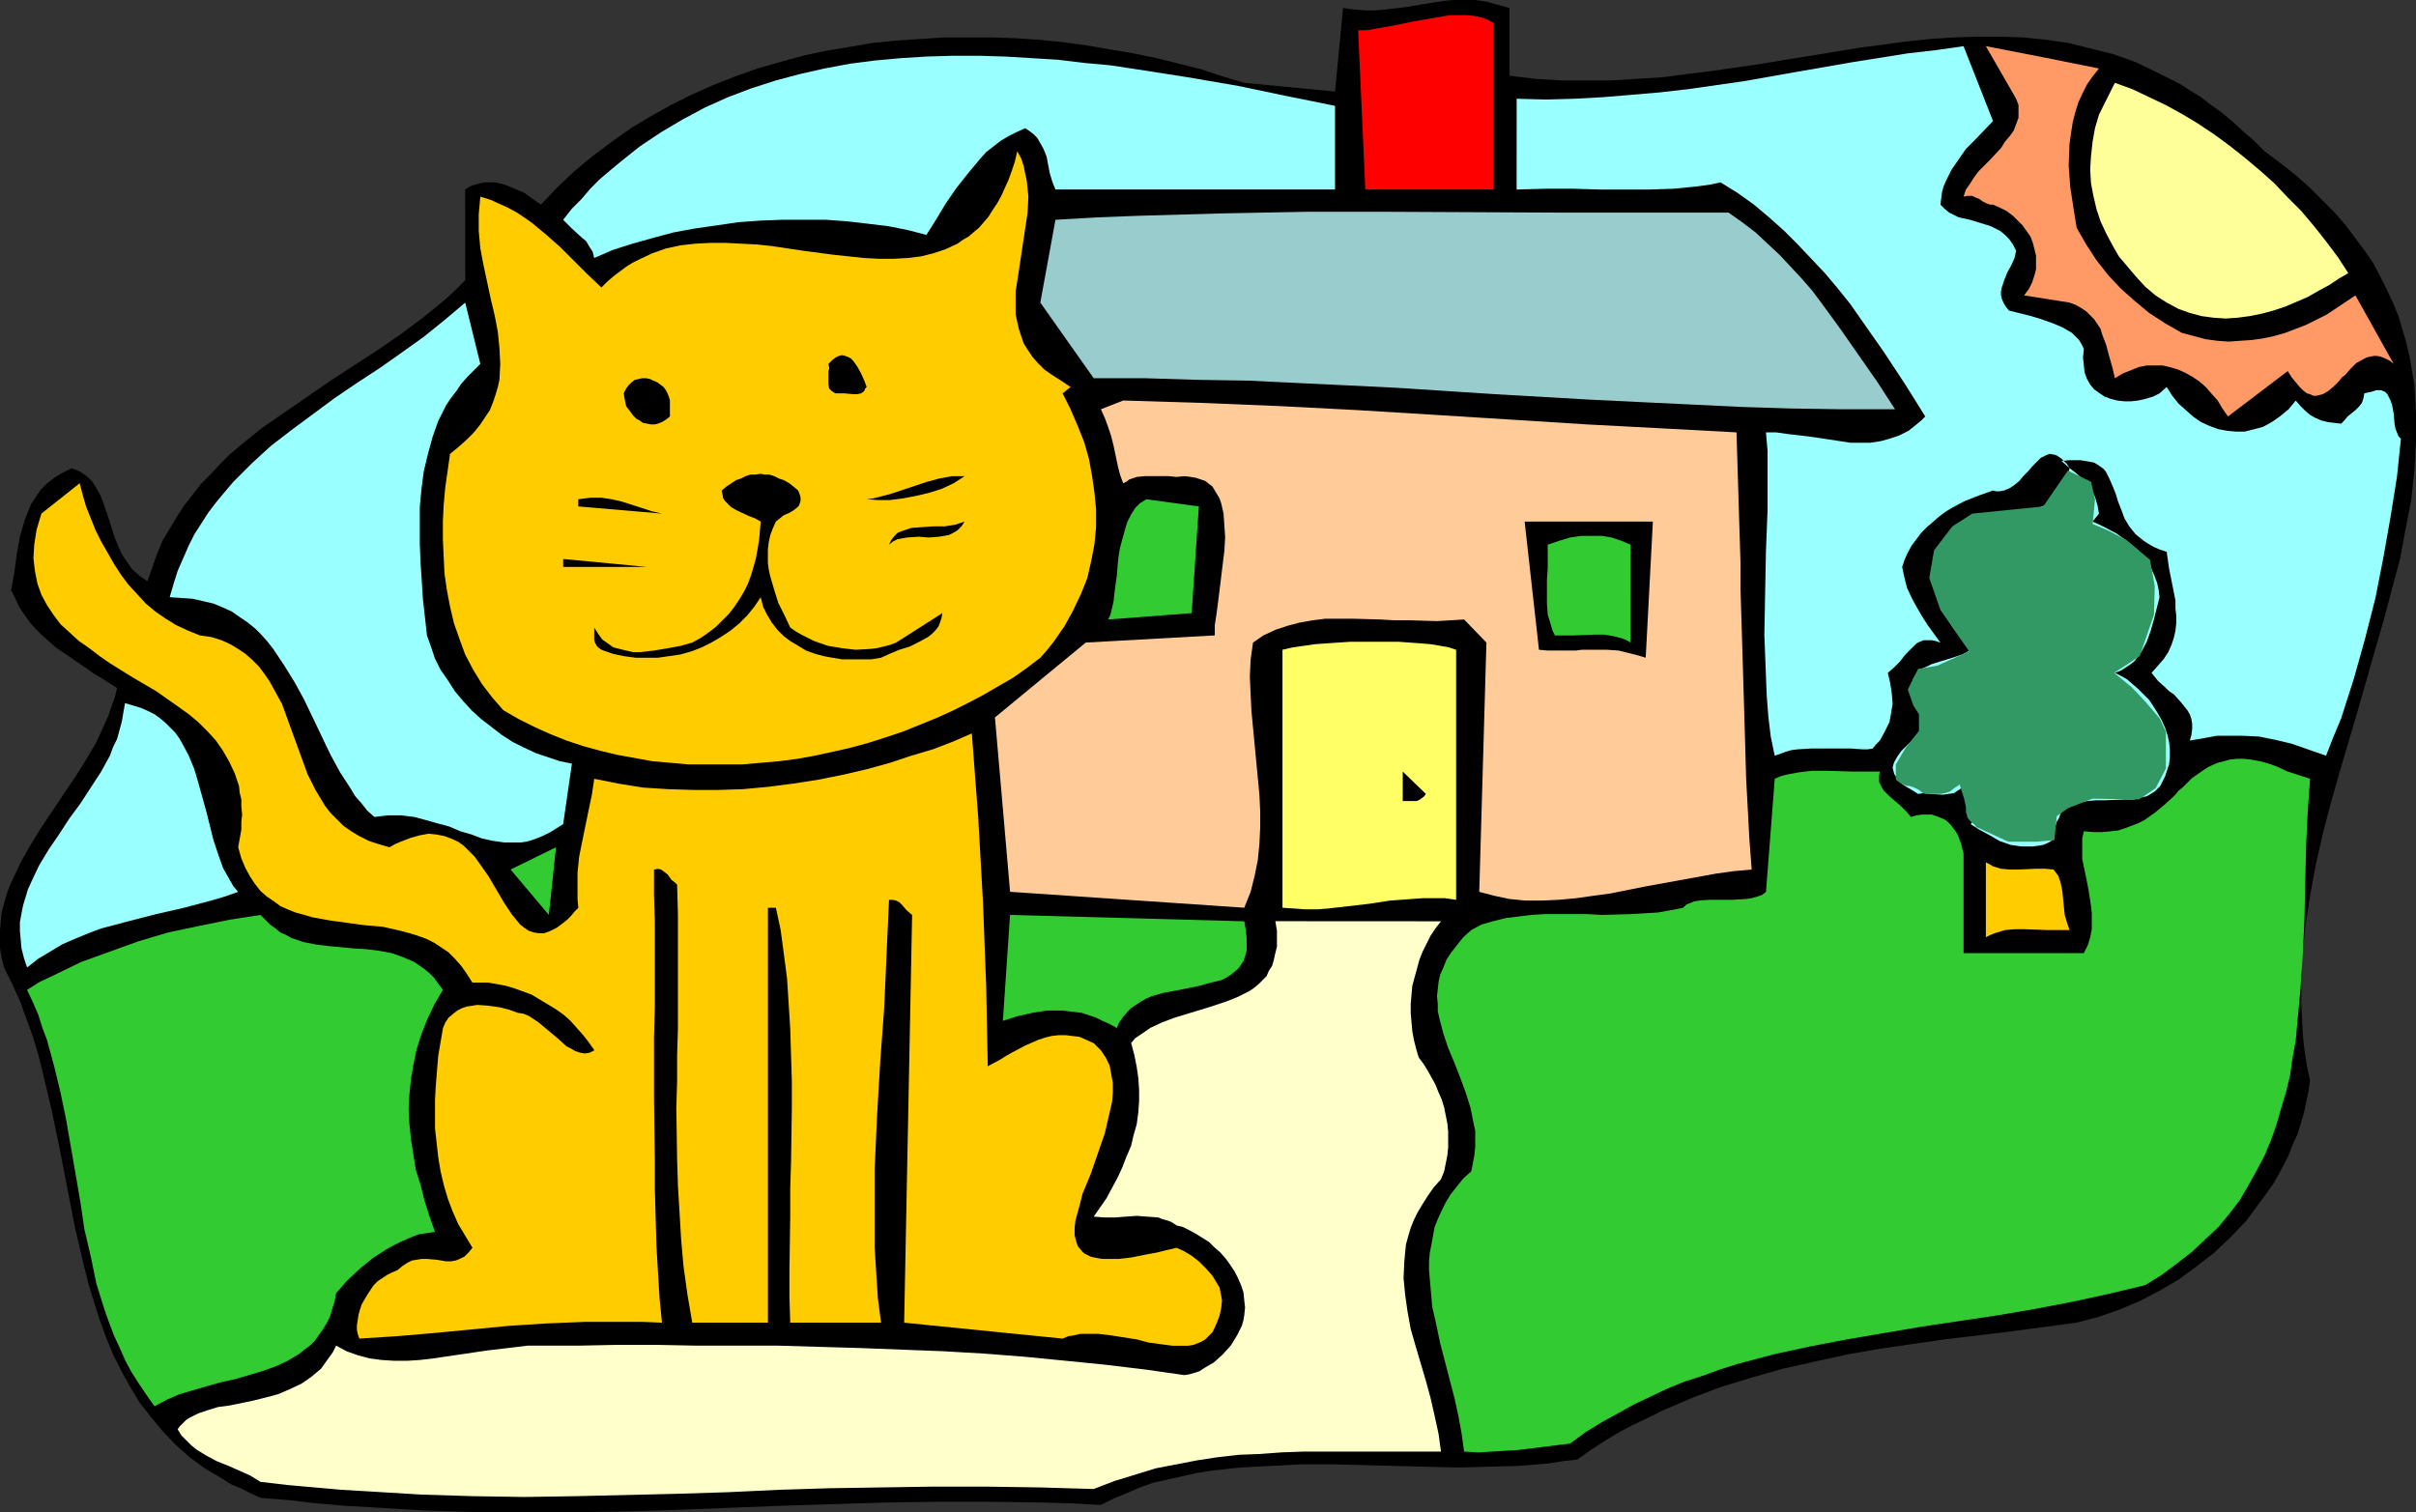 <?xml version="1.0" encoding="UTF-8" standalone="no"?>
<svg
   version="1.0"
   width="129.681mm"
   height="81.187mm"
   id="svg31"
   sodipodi:docname="Cat 18.wmf"
   xmlns:inkscape="http://www.inkscape.org/namespaces/inkscape"
   xmlns:sodipodi="http://sodipodi.sourceforge.net/DTD/sodipodi-0.dtd"
   xmlns="http://www.w3.org/2000/svg"
   xmlns:svg="http://www.w3.org/2000/svg">
  <rect width="100%" height="100%" fill="#333333" stroke="none"/>
  <sodipodi:namedview
     id="namedview31"
     pagecolor="#ffffff"
     bordercolor="#000000"
     borderopacity="0.25"
     inkscape:showpageshadow="2"
     inkscape:pageopacity="0.0"
     inkscape:pagecheckerboard="0"
     inkscape:deskcolor="#d1d1d1"
     inkscape:document-units="mm" />
  <defs
     id="defs1">
    <pattern
       id="WMFhbasepattern"
       patternUnits="userSpaceOnUse"
       width="6"
       height="6"
       x="0"
       y="0" />
  </defs>
  <path
     style="fill:#000000;fill-opacity:1;fill-rule:evenodd;stroke:none"
     d="m 306.232,15.35 5.171,0.646 5.333,0.323 h 5.171 5.01 l 5.171,-0.323 5.171,-0.323 5.01,-0.646 5.171,-0.646 10.019,-1.454 4.848,-0.808 5.01,-0.808 9.858,-1.616 4.848,-0.646 4.848,-0.646 4.686,-0.485 4.848,-0.323 4.686,-0.162 h 4.686 l 4.686,0.162 4.686,0.485 4.525,0.646 4.525,1.131 4.525,1.131 4.525,1.616 4.363,2.101 2.262,1.131 2.262,1.131 2.262,1.454 2.101,1.293 2.101,1.616 2.262,1.616 2.101,1.777 2.101,1.939 2.262,1.939 2.101,2.101 3.232,2.424 3.07,2.424 2.747,2.424 2.586,2.585 2.424,2.424 2.262,2.585 1.939,2.585 1.939,2.585 1.778,2.585 1.454,2.747 1.293,2.585 1.293,2.747 1.131,2.747 0.808,2.747 0.808,2.747 0.646,2.747 0.485,2.909 0.485,2.747 0.162,2.909 0.162,2.909 v 2.909 2.747 l -0.323,5.979 -0.646,5.979 -1.131,5.817 -1.131,6.14 -1.616,5.979 -1.616,6.14 -1.778,6.14 -3.555,12.442 -3.717,12.604 -1.778,6.302 -1.616,6.14 -1.454,6.463 -1.131,6.14 -0.97,6.302 -0.646,6.302 -0.162,6.302 v 3.07 l 0.162,3.07 0.162,3.232 0.323,3.07 0.485,3.07 0.646,3.07 -0.323,2.262 -0.485,2.262 -0.485,2.262 -0.646,2.101 -0.646,2.101 -0.97,2.101 -0.808,2.101 -0.97,1.939 -1.131,2.101 -1.131,1.939 -2.586,3.555 -2.747,3.716 -3.07,3.232 -3.394,3.232 -3.555,2.747 -3.717,2.747 -3.878,2.262 -4.04,2.101 -4.202,1.777 -4.202,1.454 -4.363,1.131 -13.251,1.777 -13.413,1.616 -6.787,0.97 -6.626,0.97 -6.464,1.131 -6.626,1.454 -6.464,1.454 -6.302,1.777 -6.302,1.939 -5.979,2.262 -5.979,2.585 -2.909,1.454 -3.07,1.454 -2.747,1.454 -2.909,1.777 -2.747,1.777 -2.747,1.939 -2.909,0.323 -3.07,0.485 -5.979,0.485 -6.141,0.162 -6.141,0.162 -12.766,-0.323 -12.605,-0.323 h -6.302 l -6.302,0.323 -6.141,0.323 -5.979,0.646 -2.909,0.485 -2.909,0.646 -2.909,0.646 -2.909,0.646 -2.747,0.97 -2.586,1.131 -2.747,1.131 -2.586,1.293 -5.818,-0.323 -5.656,-0.162 -10.989,-0.162 h -10.827 l -10.666,0.162 -10.504,0.323 -10.342,0.323 -20.362,0.808 -10.181,0.323 -10.342,0.162 H 107.302 96.798 l -10.504,-0.323 -10.827,-0.646 -5.494,-0.323 -5.656,-0.485 -5.656,-0.646 -5.818,-0.485 -2.101,-0.97 -1.939,-0.97 -1.939,-0.808 -1.778,-1.131 -3.555,-2.101 -3.07,-2.262 -2.909,-2.585 -2.586,-2.747 -2.424,-2.909 -2.262,-2.909 -1.939,-3.232 -1.778,-3.232 -1.616,-3.232 -1.454,-3.555 -1.293,-3.555 -1.131,-3.555 -1.131,-3.716 -0.97,-3.878 -1.778,-7.594 -3.07,-15.835 -1.616,-7.756 -1.778,-7.594 -0.97,-3.878 L 6.626,210.221 5.333,206.666 4.04,203.111 2.424,199.556 0.808,196.325 0.323,194.386 0,192.447 v -1.777 -1.939 l 0.162,-1.777 0.162,-1.777 0.485,-1.777 0.485,-1.777 0.646,-1.777 0.808,-1.777 1.616,-3.393 1.939,-3.393 2.101,-3.393 4.525,-6.787 2.424,-3.555 2.101,-3.393 2.101,-3.555 1.616,-3.555 0.808,-1.777 0.646,-1.939 0.646,-1.777 0.485,-1.939 -3.07,-1.939 -1.616,-0.97 -1.616,-1.131 -3.07,-2.101 -3.07,-2.101 -2.909,-2.585 -1.293,-1.293 -1.131,-1.293 -1.131,-1.616 -0.97,-1.454 -0.808,-1.777 -0.808,-1.616 0.646,-3.555 0.485,-3.716 0.646,-3.555 0.97,-3.393 0.646,-1.616 0.646,-1.616 0.97,-1.454 0.97,-1.454 1.293,-1.293 1.454,-1.131 1.616,-0.97 1.939,-0.97 0.808,0.323 0.808,0.323 1.454,0.97 1.131,1.131 0.808,1.293 0.808,1.454 0.646,1.616 1.131,3.393 1.131,3.555 0.646,1.616 0.808,1.777 0.97,1.454 1.131,1.616 1.454,1.293 1.616,1.131 0.97,-2.747 0.97,-2.747 1.131,-2.747 1.454,-2.424 1.454,-2.424 1.454,-2.262 1.778,-2.262 1.616,-2.101 1.939,-1.939 1.939,-2.101 1.939,-1.939 2.101,-1.777 4.363,-3.555 4.686,-3.232 4.686,-3.232 4.686,-3.232 9.696,-6.302 4.686,-3.232 4.525,-3.393 4.363,-3.555 2.101,-1.939 1.939,-1.939 V 38.457 l 0.97,-0.646 0.97,-0.323 1.131,-0.323 0.97,-0.162 h 0.97 1.131 l 1.939,0.485 1.939,0.808 1.939,0.808 1.778,1.293 1.616,1.131 3.394,-3.555 3.394,-3.232 3.717,-3.07 3.878,-2.909 3.878,-2.747 4.04,-2.424 4.04,-2.262 4.202,-2.101 4.363,-1.939 4.525,-1.777 4.525,-1.616 4.525,-1.293 4.686,-1.293 4.525,-0.97 4.848,-0.808 4.686,-0.808 4.848,-0.485 4.848,-0.323 4.848,-0.323 h 4.848 4.848 l 4.848,0.162 4.848,0.323 4.848,0.485 4.686,0.646 4.686,0.808 4.848,0.808 4.686,0.97 4.525,1.131 4.525,1.131 4.363,1.454 4.363,1.293 18.422,1.777 1.616,-16.966 2.262,0.323 2.262,0.162 h 1.939 l 2.101,-0.162 4.04,-0.485 3.878,-0.646 4.04,-0.646 L 295.081,0 h 2.101 2.101 l 2.262,0.323 2.262,0.646 2.424,0.646 z"
     id="path1" />
  <path
     style="fill:#ff0000;fill-opacity:1;fill-rule:evenodd;stroke:none"
     d="m 303,38.457 h -26.018 l -1.454,-32.317 h 1.778 l 1.778,-0.323 3.717,-0.646 3.878,-0.808 3.717,-0.646 1.939,-0.323 1.778,-0.323 h 1.778 1.616 l 1.616,0.162 1.454,0.323 1.293,0.485 1.131,0.646 z"
     id="path2" />
  <path
     style="fill:#99ffff;fill-opacity:1;fill-rule:evenodd;stroke:none"
     d="m 404.323,24.561 -3.555,3.716 -1.939,1.939 -1.454,2.101 -1.454,2.101 -1.131,2.262 -0.485,1.131 -0.323,1.131 -0.162,1.293 -0.162,1.293 0.808,0.808 0.97,0.808 0.97,0.485 0.97,0.485 2.262,0.485 2.101,0.646 2.101,0.646 0.97,0.485 0.97,0.485 0.97,0.808 0.808,0.808 0.808,1.131 0.646,1.293 -0.323,1.454 -0.646,1.454 -0.808,1.454 -0.646,1.616 -0.485,1.454 -0.162,0.808 v 0.808 l 0.162,0.646 0.323,0.808 0.485,0.808 0.646,0.808 4.525,1.131 2.101,0.646 2.262,0.808 1.939,0.808 1.939,1.131 0.646,0.646 0.808,0.808 0.485,0.808 0.485,0.97 -0.162,1.777 0.162,1.616 0.162,1.454 0.485,1.293 0.646,1.131 0.808,0.97 1.131,0.808 0.97,0.646 1.293,0.485 1.293,0.323 1.454,0.162 h 1.293 l 1.454,-0.162 1.454,-0.323 1.616,-0.485 1.293,-0.646 1.454,-1.293 1.131,1.777 1.293,1.616 1.454,1.293 1.454,1.293 1.616,1.131 1.778,0.808 1.778,0.646 1.778,0.323 1.778,0.162 h 1.778 l 1.939,-0.485 1.778,-0.485 1.778,-0.97 1.616,-1.131 1.778,-1.454 1.454,-1.777 0.97,1.131 0.97,0.97 0.97,0.808 1.131,0.646 1.131,0.485 1.293,0.323 1.293,0.162 1.454,0.162 0.646,-0.646 0.646,-0.808 1.616,-1.293 0.646,-0.646 0.646,-0.808 0.323,-0.97 0.162,-0.97 0.646,-0.162 0.808,-0.162 0.97,-0.323 h 0.97 l 0.808,0.323 0.485,0.485 0.323,0.646 0.323,0.646 0.323,0.97 0.323,1.777 0.162,1.939 0.162,0.97 0.323,0.808 0.323,0.808 0.485,0.485 -0.808,7.756 -1.293,8.079 -1.454,8.241 -1.616,8.241 -2.101,8.241 -2.262,8.079 -1.293,4.04 -1.293,4.04 -1.616,3.878 -1.454,3.716 -3.717,-1.293 -3.232,-1.131 -3.394,-0.808 -3.232,-0.646 -3.394,-0.162 h -3.394 -1.778 l -1.778,0.323 -1.778,0.323 -1.939,0.323 0.323,-1.131 0.162,-1.293 V 146.88 l -0.162,-0.97 -0.323,-0.97 -0.485,-0.808 -0.646,-0.808 -0.646,-0.808 -1.454,-1.616 -0.97,-0.646 -0.646,-0.646 -1.616,-1.454 -1.293,-1.616 1.293,-1.454 1.131,-1.293 0.97,-1.454 0.646,-1.454 0.485,-1.454 0.323,-1.454 0.162,-1.454 v -1.616 l -0.162,-1.454 v -1.616 l -0.646,-3.232 -0.646,-3.232 -0.485,-3.393 -1.454,-0.485 -1.131,-0.485 -1.131,-0.646 -0.97,-0.646 -0.808,-0.646 -0.808,-0.646 -0.646,-0.808 -0.646,-0.808 -0.97,-1.616 -0.646,-1.777 -0.646,-1.616 -0.485,-1.616 -0.646,-1.616 -0.646,-1.454 -0.646,-1.293 -0.485,-0.646 -1.131,-0.808 -0.808,-0.485 -0.808,-0.162 -0.97,-0.162 -0.97,-0.162 h -1.131 -1.293 l -1.454,0.162 1.454,1.293 1.454,1.131 1.293,1.131 0.97,1.131 0.97,1.293 0.646,1.293 0.485,1.616 0.323,1.777 -1.293,1.616 2.424,1.131 2.424,1.293 2.262,1.616 1.939,1.616 0.97,0.97 0.646,1.131 0.808,0.97 0.646,1.293 0.485,1.131 0.485,1.293 0.323,1.454 0.162,1.454 -1.131,4.524 -0.646,2.262 -0.808,2.262 -1.131,2.101 -0.646,0.808 -0.646,0.97 -0.808,0.646 -0.97,0.646 -0.97,0.646 -1.293,0.485 1.293,0.646 1.131,0.646 1.131,0.97 1.131,0.97 1.131,1.131 1.131,1.131 0.97,1.454 0.808,1.293 0.808,1.454 0.646,1.454 0.485,1.454 0.323,1.454 0.162,1.454 v 1.616 l -0.162,1.454 -0.485,1.454 -0.323,0.97 -0.485,0.97 -0.485,0.97 -0.646,0.646 -0.485,0.485 -0.808,0.485 -0.808,0.485 -0.808,0.162 -1.778,0.485 h -1.778 l -4.04,0.162 h -1.939 l -1.778,0.162 -1.778,0.323 -1.616,0.485 -0.646,0.485 -0.646,0.485 -0.646,0.646 -0.323,0.97 -0.485,0.808 -0.323,0.97 -0.162,1.293 -0.162,1.293 -0.97,0.646 -1.131,0.485 -0.97,0.162 -1.131,0.162 h -1.131 -1.131 l -2.262,-0.323 -2.262,-0.808 -1.939,-1.131 -2.101,-1.131 -1.778,-1.131 0.646,-0.97 0.485,-1.131 0.162,-0.97 v -1.131 l -0.323,-0.97 -0.646,-0.97 -0.808,-0.808 -0.97,-0.808 -0.485,0.485 -0.485,0.323 -0.97,0.646 -1.131,0.162 -1.131,0.162 -2.586,-0.162 -1.293,-0.162 -1.131,0.162 -1.293,-0.808 -1.131,-0.646 -0.97,-0.646 -0.646,-0.808 -0.485,-0.646 -0.323,-0.485 -0.162,-0.646 -0.162,-0.646 0.162,-0.646 0.162,-0.485 0.646,-1.131 0.808,-1.131 1.131,-1.131 2.262,-2.101 0.808,-1.131 0.485,-1.293 0.162,-0.646 v -0.646 -0.646 l -0.323,-0.646 -0.323,-0.646 -0.485,-0.808 -0.808,-0.808 -0.97,-0.808 v -1.293 l 0.162,-1.131 0.323,-0.97 0.485,-0.808 0.808,-0.646 0.646,-0.646 0.808,-0.323 0.97,-0.485 2.101,-0.646 2.101,-0.646 1.939,-0.646 0.97,-0.485 0.808,-0.485 -1.939,-2.262 -1.778,-2.424 -1.616,-2.585 -0.646,-1.293 -0.646,-1.454 -0.485,-1.293 -0.323,-1.454 -0.162,-1.293 -0.162,-1.454 0.162,-1.454 0.323,-1.454 0.485,-1.454 0.646,-1.454 0.646,-1.131 0.808,-0.97 0.808,-0.97 0.808,-0.646 0.97,-0.646 0.808,-0.485 1.939,-0.808 1.939,-0.485 1.939,-0.323 1.939,-0.162 h 1.131 0.97 l 1.778,-0.162 1.939,-0.323 1.778,-0.485 0.808,-0.323 0.646,-0.323 0.808,-0.485 0.646,-0.646 0.646,-0.646 0.646,-0.808 0.485,-0.97 0.485,-1.131 0.485,-1.131 0.323,-1.454 -0.485,-0.808 -0.646,-0.646 -0.485,-0.485 -0.485,-0.323 -0.485,-0.323 -0.485,-0.162 -0.97,-0.162 -0.808,0.323 -0.97,0.485 -0.808,0.808 -0.97,0.97 -0.808,0.97 -0.97,0.97 -0.808,0.97 -0.97,0.808 -0.97,0.646 -1.131,0.485 -0.97,0.162 h -0.646 l -0.646,-0.162 -2.747,0.97 -2.909,1.131 -2.747,1.454 -1.293,0.808 -1.293,0.97 -1.293,1.131 -1.131,0.97 -1.131,1.131 -0.97,1.293 -0.97,1.293 -0.808,1.454 -0.646,1.454 -0.485,1.454 0.485,2.262 0.485,1.939 0.97,2.101 0.97,1.777 1.131,1.939 1.131,1.777 2.586,3.555 -0.97,-0.323 -0.808,-0.162 h -0.97 -0.646 l -0.808,0.323 -0.646,0.323 -1.131,1.131 -1.131,1.131 -1.131,1.454 -1.131,1.131 -1.293,1.131 0.485,2.101 0.323,2.101 0.162,2.101 -0.323,1.939 -0.323,1.777 -0.97,1.939 -0.97,1.777 -0.808,0.808 -0.646,0.808 -0.97,0.162 h -1.131 l -2.262,-0.162 h -2.586 -2.747 -2.747 l -2.747,0.162 -1.293,0.162 -1.131,0.323 -1.293,0.485 -0.97,0.323 -0.808,-3.878 -0.485,-4.04 -0.323,-4.201 -0.162,-4.04 -0.162,-4.201 -0.162,-4.201 0.162,-8.564 0.162,-8.402 0.323,-8.241 v -8.079 -4.04 l -0.323,-3.716 h 2.101 l 2.262,0.323 4.202,0.485 4.363,0.646 4.202,0.646 h 2.101 1.939 l 2.101,-0.323 1.778,-0.485 1.939,-0.646 1.939,-0.97 1.616,-1.293 0.97,-0.808 0.808,-0.808 -4.04,-6.463 -4.363,-6.625 -4.525,-6.463 -2.262,-3.232 -2.586,-3.232 -2.586,-3.07 -2.747,-2.909 -2.747,-2.909 -2.747,-2.747 -3.07,-2.747 -3.07,-2.585 -3.394,-2.424 -3.394,-2.101 -2.262,0.485 -2.424,0.323 -4.848,0.485 -4.848,0.162 h -5.01 -5.171 l -5.333,-0.162 h -5.656 l -5.818,0.162 V 20.036 l 5.979,0.162 5.818,-0.162 5.818,-0.323 5.818,-0.485 5.656,-0.485 5.656,-0.646 11.312,-1.616 10.989,-1.939 11.15,-1.939 11.15,-1.777 5.656,-0.646 5.656,-0.808 z"
     id="path3" />
  <path
     style="fill:#ff9966;fill-opacity:1;fill-rule:evenodd;stroke:none"
     d="m 425.816,13.896 -1.293,1.616 -1.131,1.616 -0.97,1.939 -0.808,1.777 -0.646,2.101 -0.485,1.939 -0.323,2.101 -0.323,2.262 -0.162,4.363 0.323,4.363 0.646,4.201 0.646,4.04 1.939,3.393 2.101,3.232 2.424,3.07 2.586,2.747 2.747,2.424 2.909,2.424 3.232,2.101 3.394,1.939 2.424,0.646 2.424,0.646 2.424,0.323 2.262,0.162 2.262,-0.162 2.424,-0.162 2.262,-0.323 2.262,-0.485 2.262,-0.646 4.202,-1.616 2.262,-1.131 1.939,-0.97 1.939,-1.293 3.878,-2.585 7.757,13.896 -0.808,-0.646 -0.97,-0.485 -0.808,-0.323 -0.808,-0.162 h -0.646 l -0.808,0.162 -0.646,0.162 -0.646,0.323 -1.454,0.808 -1.131,1.131 -1.131,1.293 -0.646,0.485 -0.485,0.646 -1.131,1.131 -1.131,0.97 -1.131,0.646 -0.646,0.162 -0.646,0.162 h -0.646 l -0.646,-0.323 -0.646,-0.162 -0.808,-0.646 -0.646,-0.646 -0.808,-0.97 -0.808,-0.97 -0.808,-1.293 -12.12,9.21 -1.131,-1.616 -0.97,-1.616 -1.293,-1.454 -1.131,-1.293 -1.293,-1.131 -1.454,-0.97 -1.454,-0.808 -1.454,-0.646 -1.616,-0.485 -1.454,-0.323 h -1.616 -1.616 l -1.616,0.323 -1.616,0.646 -1.616,0.646 -1.616,0.97 -0.485,-2.101 -0.646,-2.262 -0.646,-2.424 -0.808,-2.101 -0.323,-1.131 -0.646,-0.97 -0.646,-0.97 -0.808,-0.808 -0.808,-0.808 -0.97,-0.646 -1.131,-0.646 -1.293,-0.485 v 0 l -9.211,-1.454 0.97,-1.293 0.646,-1.293 0.485,-1.454 0.323,-1.293 v -1.454 -1.293 l -0.323,-1.293 -0.323,-1.293 -0.485,-1.293 -0.808,-1.131 -0.808,-1.131 -0.97,-0.97 -0.97,-0.97 -1.293,-0.97 -1.293,-0.646 -1.454,-0.646 h -0.646 l -0.808,-0.323 -0.646,-0.323 -0.646,-0.485 -0.808,-0.323 -0.646,-0.323 h -0.97 l -0.808,0.162 0.485,-1.454 0.808,-1.131 0.808,-1.293 0.97,-1.293 2.262,-2.262 2.262,-2.424 0.808,-1.293 0.97,-1.131 0.808,-1.131 0.485,-1.293 0.485,-1.293 v -1.293 -1.293 l -0.485,-1.293 -6.141,-10.665 11.635,2.262 z"
     id="path4" />
  <path
     style="fill:#99ffff;fill-opacity:1;fill-rule:evenodd;stroke:none"
     d="M 270.841,21.491 V 38.457 h -56.722 l -0.646,-1.616 -0.485,-1.616 -0.323,-1.616 -0.323,-1.777 -0.646,-1.616 -0.808,-1.454 -0.485,-0.808 -0.646,-0.646 -0.808,-0.646 -0.97,-0.646 -1.778,0.808 -1.616,0.808 -1.616,0.97 -1.454,1.131 -1.454,1.131 -1.293,1.454 -2.424,2.909 -2.424,3.07 -2.101,3.07 -0.97,1.616 -0.97,1.616 -1.939,3.07 -3.717,-0.97 -4.04,-0.808 -4.04,-0.485 -4.202,-0.485 -4.363,-0.323 h -4.363 -4.525 l -4.363,0.162 -4.525,0.323 -4.363,0.646 -4.525,0.646 -4.363,0.808 -4.202,1.131 -4.04,1.131 -4.04,1.293 -3.717,1.616 -0.323,-1.293 -0.646,-0.97 -0.646,-1.131 -0.97,-0.808 -1.939,-1.777 -1.778,-1.777 1.778,-2.262 1.939,-1.939 1.778,-2.101 1.939,-1.939 2.101,-1.777 1.939,-1.616 4.04,-3.232 4.363,-2.909 4.363,-2.585 4.525,-2.424 4.686,-2.101 4.686,-1.777 5.01,-1.616 4.848,-1.293 5.01,-1.131 5.171,-0.97 5.01,-0.646 5.333,-0.485 5.171,-0.323 5.333,-0.162 h 5.333 l 5.333,0.162 5.333,0.323 5.333,0.323 5.333,0.646 5.333,0.485 5.333,0.808 10.342,1.616 10.342,1.777 10.019,2.101 4.848,0.97 z"
     id="path5" />
  <path
     style="fill:#ffff99;fill-opacity:1;fill-rule:evenodd;stroke:none"
     d="m 476.396,55.423 -1.939,1.131 -1.939,1.293 -2.101,1.131 -2.262,1.293 -2.262,0.97 -2.262,0.97 -2.424,0.808 -2.424,0.646 -2.424,0.485 -2.424,0.323 -2.424,0.162 -2.424,-0.162 -2.424,-0.323 -2.424,-0.646 -2.262,-0.808 -2.424,-1.293 -2.262,-1.454 -2.101,-1.777 -1.778,-1.939 -1.778,-2.101 -1.778,-2.101 -1.293,-2.262 -1.293,-2.424 -1.131,-2.424 -0.808,-2.424 -0.646,-2.747 -0.485,-2.585 -0.162,-2.747 0.162,-2.747 0.323,-2.909 0.485,-2.747 0.808,-2.747 3.232,-6.463 3.555,1.293 3.394,1.616 3.394,1.616 3.232,1.777 3.232,1.939 3.394,2.262 3.07,2.262 3.07,2.424 3.07,2.585 2.909,2.585 2.747,2.909 2.747,2.747 2.586,3.07 2.424,3.07 2.424,3.232 z"
     id="path6" />
  <path
     style="fill:#ffcc00;fill-opacity:1;fill-rule:evenodd;stroke:none"
     d="m 217.19,78.53 -1.616,1.293 1.616,3.232 1.454,3.393 1.293,3.232 0.97,3.393 0.646,3.555 0.485,3.393 0.323,3.393 v 3.555 l -0.323,3.393 -0.646,3.393 -0.808,3.555 -1.293,3.232 -1.616,3.393 -1.778,3.232 -2.262,3.232 -1.293,1.616 -1.293,1.454 -2.747,2.101 -2.747,1.939 -3.07,1.777 -3.07,1.777 -3.07,1.616 -3.232,1.616 -3.232,1.454 -6.787,2.747 -3.394,1.131 -3.555,1.131 -3.555,0.97 -3.555,0.808 -3.717,0.808 -3.555,0.646 -3.717,0.485 -3.717,0.323 -3.717,0.323 h -3.717 -3.555 -3.717 l -3.555,-0.323 -3.717,-0.323 -3.555,-0.646 -3.555,-0.646 -3.394,-0.808 -3.555,-0.97 -3.394,-1.131 -3.232,-1.293 -3.232,-1.454 -3.232,-1.616 -3.07,-1.777 -2.262,-2.585 -2.101,-2.747 -1.778,-2.909 -1.616,-3.07 -1.131,-3.07 -1.131,-3.232 -0.808,-3.393 -0.646,-3.393 -0.485,-3.393 -0.162,-3.393 -0.162,-3.555 v -3.555 l 0.162,-3.393 0.323,-3.555 0.485,-3.393 0.485,-3.393 1.778,-1.454 1.616,-1.454 1.454,-1.454 1.293,-1.616 0.97,-1.454 0.97,-1.454 0.646,-1.616 0.485,-1.454 0.485,-1.616 0.323,-1.454 0.162,-3.232 -0.162,-3.232 -0.323,-3.232 -0.646,-3.393 -0.808,-3.393 -1.454,-6.787 -0.646,-3.393 -0.323,-3.555 v -3.393 l 0.162,-1.777 0.162,-1.777 2.101,0.646 1.778,0.808 1.778,0.808 1.778,0.97 1.454,0.97 1.616,1.131 2.909,2.424 2.747,2.424 2.747,2.747 2.747,2.747 2.909,2.747 1.131,-1.131 1.293,-1.131 1.293,-0.97 1.293,-0.97 1.293,-0.808 1.293,-0.646 2.747,-1.293 2.747,-0.97 3.07,-0.646 2.909,-0.323 3.07,-0.162 h 3.07 l 3.07,0.162 3.232,0.162 3.07,0.323 6.464,0.97 6.141,0.808 3.07,0.323 3.07,0.323 3.07,0.162 h 2.747 l 2.909,-0.162 2.747,-0.323 2.586,-0.646 2.424,-0.808 2.424,-1.131 1.131,-0.808 1.131,-0.646 1.131,-0.97 0.97,-0.808 0.97,-1.131 0.97,-1.131 0.808,-1.293 0.97,-1.454 0.808,-1.454 0.646,-1.454 0.808,-1.777 0.646,-1.777 0.646,-1.939 0.485,-2.101 0.808,1.454 0.485,1.454 0.323,1.616 0.323,1.454 0.162,1.616 0.162,1.616 -0.162,3.232 -0.485,3.232 -0.485,3.232 -0.97,6.463 -0.485,3.07 v 3.232 1.454 l 0.323,1.454 0.323,1.454 0.485,1.454 0.485,1.454 0.808,1.293 0.97,1.454 1.131,1.293 1.293,1.293 1.616,1.131 1.778,1.131 z"
     id="path7" />
  <path
     style="fill:#99cccc;fill-opacity:1;fill-rule:evenodd;stroke:none"
     d="m 350.672,43.143 2.747,1.939 2.747,2.101 2.424,2.262 2.424,2.262 2.262,2.424 2.262,2.424 2.101,2.424 1.939,2.585 3.878,5.332 3.717,5.332 3.717,5.332 3.555,5.494 H 373.78 L 363.438,82.893 353.096,82.57 343.076,82.085 332.896,81.6 322.876,81.115 303.161,79.984 283.284,78.691 273.427,78.207 263.246,77.722 253.227,77.237 242.885,77.076 232.381,76.752 h -10.504 l -10.827,-15.35 3.07,-16.805 8.403,-0.485 8.403,-0.323 16.968,-0.485 16.968,-0.323 h 17.291 l 34.259,0.162 h 17.13 z"
     id="path8" />
  <path
     style="fill:#99ffff;fill-opacity:1;fill-rule:evenodd;stroke:none"
     d="m 97.445,73.844 -1.293,1.293 -1.293,1.293 -1.293,1.454 -0.97,1.454 -1.131,1.454 -0.97,1.454 -0.808,1.616 -0.808,1.616 -1.131,3.232 -0.97,3.555 -0.808,3.393 -0.485,3.716 -0.323,3.555 v 3.716 3.716 l 0.162,3.878 0.485,7.433 0.808,7.271 0.808,2.262 0.808,2.424 1.131,2.262 1.454,2.101 1.454,2.262 1.616,1.939 1.778,1.939 1.939,1.777 2.101,1.616 2.101,1.616 2.262,1.454 2.262,1.131 2.424,1.131 2.424,0.808 2.424,0.808 2.424,0.485 -1.778,12.28 -1.293,0.808 -1.293,0.808 -1.293,0.646 -1.131,0.485 -1.293,0.485 -1.131,0.323 -1.131,0.162 h -1.131 -2.262 l -2.262,-0.323 -2.262,-0.485 -2.101,-0.808 -2.262,-0.646 -2.262,-0.97 -2.424,-0.646 -2.262,-0.646 -2.424,-0.646 -2.586,-0.323 h -2.747 l -1.454,0.162 -1.293,0.162 -1.454,-1.293 -1.131,-1.454 -1.293,-1.454 -0.97,-1.616 -2.101,-3.232 -1.939,-3.555 -3.555,-7.433 -1.778,-3.716 -1.939,-3.555 -2.101,-3.393 -2.262,-3.393 -1.131,-1.454 -1.293,-1.454 -1.293,-1.293 -1.616,-1.293 -1.454,-0.97 -1.616,-1.131 -1.778,-0.808 -1.939,-0.808 -2.101,-0.485 -2.101,-0.485 -2.262,-0.162 -2.424,-0.162 0.808,-2.747 0.808,-2.585 1.131,-2.585 1.131,-2.585 1.131,-2.262 1.454,-2.262 1.454,-2.262 1.616,-2.101 1.616,-1.939 1.778,-2.101 1.778,-1.777 1.939,-1.939 3.878,-3.555 4.202,-3.232 4.363,-3.232 4.363,-3.232 4.525,-3.07 4.686,-3.07 4.363,-3.07 4.525,-3.232 4.202,-3.393 4.202,-3.555 v 0 z"
     id="path9" />
  <path
     style="fill:#000000;fill-opacity:1;fill-rule:evenodd;stroke:none"
     d="m 175.821,78.53 -0.323,0.323 -0.162,0.485 -0.646,0.485 -0.808,0.162 h -0.808 l -1.778,-0.162 h -0.808 -0.97 l -0.323,-0.162 -0.485,-0.323 -0.485,-0.485 -0.162,-0.808 v -0.808 -1.777 l 0.162,-0.808 -0.162,-0.808 0.808,-0.808 0.646,-0.485 0.646,-0.323 0.646,-0.162 0.646,0.162 0.485,0.162 0.646,0.323 0.485,0.485 0.808,1.131 0.808,1.454 0.646,1.454 z"
     id="path10" />
  <path
     style="fill:#000000;fill-opacity:1;fill-rule:evenodd;stroke:none"
     d="m 135.905,81.277 v 3.232 l -0.808,0.646 -0.808,0.485 -0.808,0.323 -0.646,0.162 h -0.808 l -0.808,-0.162 -0.808,-0.162 -0.646,-0.485 -0.646,-0.323 -0.646,-0.646 -0.485,-0.646 -0.485,-0.646 -0.485,-0.646 -0.162,-0.808 -0.162,-0.808 -0.162,-0.97 0.485,-0.97 0.485,-0.646 0.646,-0.646 0.646,-0.485 0.808,-0.162 0.646,-0.162 h 0.808 l 0.808,0.162 0.646,0.323 0.808,0.323 0.646,0.485 0.646,0.485 0.485,0.646 0.323,0.646 0.323,0.808 z"
     id="path11" />
  <path
     style="fill:#ffcc99;fill-opacity:1;fill-rule:evenodd;stroke:none"
     d="m 352.288,87.74 0.162,5.494 0.162,5.332 0.323,10.503 0.162,5.171 v 5.332 l 0.323,10.503 0.323,10.826 0.162,5.494 0.162,5.655 0.162,5.817 0.323,5.979 0.323,6.14 0.485,6.463 -3.555,0.323 -3.555,0.485 -7.11,1.293 -3.555,0.646 -3.555,0.646 -7.272,1.454 -3.555,0.485 -3.394,0.485 -3.555,0.323 -3.394,0.162 h -3.394 l -3.232,-0.323 -3.07,-0.646 -3.07,-0.808 1.454,-50.576 -4.525,-4.686 -2.747,0.162 -2.747,0.162 -5.656,-0.162 h -2.909 l -2.909,-0.162 -5.656,-0.162 h -2.747 -2.747 l -2.586,0.323 -2.747,0.485 -2.424,0.646 -2.424,0.808 -2.424,1.131 -2.101,1.454 -0.485,3.393 -0.162,3.555 0.162,3.555 0.162,3.393 0.646,6.787 0.323,3.393 0.646,6.787 0.162,3.393 v 3.232 l -0.162,3.393 -0.323,3.232 -0.646,3.232 -0.808,3.232 -1.293,3.232 -47.51,-3.232 -3.07,-35.387 18.422,-15.189 26.179,-1.454 v -2.101 l 0.323,-2.101 0.323,-2.424 0.323,-2.585 0.646,-5.332 0.323,-2.585 0.162,-2.747 -0.162,-2.424 -0.162,-2.424 -0.485,-2.101 -0.323,-0.97 -0.485,-0.808 -0.485,-0.808 -0.485,-0.808 -0.646,-0.485 -0.808,-0.646 -0.97,-0.323 -0.97,-0.323 -0.97,-0.162 -1.293,-0.162 -1.616,0.162 -1.616,-0.162 h -3.394 -1.454 l -1.616,0.162 -1.454,0.485 -0.646,0.485 -0.646,0.323 -0.646,-1.777 -0.485,-1.939 -0.808,-3.878 -0.485,-1.939 -0.646,-1.939 -0.646,-1.777 -0.808,-1.777 4.525,-1.777 15.837,0.485 15.837,0.646 15.675,0.808 15.837,0.97 15.514,0.97 15.352,0.97 15.352,0.808 z"
     id="path12" />
  <path
     style="fill:#000000;fill-opacity:1;fill-rule:evenodd;stroke:none"
     d="m 161.923,99.536 0.323,0.808 0.162,0.646 v 0.646 l -0.162,0.485 -0.162,0.485 -0.323,0.323 -0.808,0.646 -0.808,0.485 -1.131,0.485 -0.808,0.646 -0.808,0.646 -0.646,1.454 -0.485,1.293 -0.323,1.454 -0.162,1.454 v 1.293 1.454 l 0.162,1.293 0.323,1.454 0.808,2.747 0.808,2.585 1.293,2.585 1.131,2.424 1.131,0.808 1.131,0.646 2.586,1.293 2.747,0.97 2.909,0.485 2.747,0.323 2.909,-0.162 1.454,-0.162 1.293,-0.323 1.293,-0.323 1.293,-0.485 9.373,-5.979 -0.162,0.97 -0.323,0.97 -0.323,0.808 -0.646,0.808 -0.646,0.646 -0.808,0.646 -1.778,0.97 -1.939,0.97 -2.101,0.646 -1.939,0.808 -1.778,0.808 -1.939,0.323 h -2.101 -1.939 -1.939 l -1.939,-0.323 -1.778,-0.323 -1.778,-0.485 -1.778,-0.646 -1.616,-0.97 -1.616,-0.97 -1.293,-0.97 -1.293,-1.293 -1.131,-1.454 -0.97,-1.616 -0.808,-1.616 -0.485,-1.939 -1.293,1.939 -1.454,1.777 -1.616,1.616 -1.778,1.454 -1.939,1.293 -1.939,1.131 -1.939,0.97 -2.101,0.808 -2.262,0.646 -2.262,0.323 -2.262,0.323 h -2.262 -2.262 l -2.424,-0.323 -2.262,-0.485 -2.262,-0.808 -0.646,-0.485 -0.323,-0.323 -0.323,-0.646 -0.162,-0.485 v -1.293 -1.293 l 0.808,1.293 0.808,1.131 1.131,0.808 1.131,0.808 1.293,0.323 1.293,0.323 1.454,0.323 h 1.454 l 2.747,-0.323 2.909,-0.485 2.586,-0.485 1.131,-0.323 1.131,-0.323 1.778,-0.97 1.616,-1.131 1.454,-1.131 1.293,-1.293 1.293,-1.293 1.131,-1.454 0.97,-1.454 0.97,-1.616 0.808,-1.616 0.646,-1.777 0.485,-1.616 0.485,-1.777 0.323,-1.777 0.323,-1.939 0.323,-3.716 -1.131,-0.646 -1.293,-0.485 -2.424,-1.131 -1.131,-0.646 -0.808,-0.808 -0.485,-0.485 -0.323,-0.485 -0.162,-0.808 -0.162,-0.808 0.97,-0.808 0.97,-0.646 0.97,-0.646 0.97,-0.323 0.97,-0.485 0.97,-0.323 h 0.97 l 1.131,-0.162 0.808,0.162 h 0.97 l 0.97,0.323 0.97,0.485 0.97,0.323 1.131,0.646 0.808,0.646 z"
     id="path13" />
  <path
     style="fill:#000000;fill-opacity:1;fill-rule:evenodd;stroke:none"
     d="m 195.697,96.627 -2.262,1.454 -2.424,1.131 -2.586,0.808 -2.747,0.646 -2.586,0.485 -2.586,0.323 h -2.424 l -2.262,-0.162 1.293,-0.162 1.293,-0.323 2.424,-0.646 4.848,-1.616 2.424,-0.808 2.424,-0.646 2.586,-0.485 h 1.293 z"
     id="path14" />
  <path
     style="fill:#ffcc00;fill-opacity:1;fill-rule:evenodd;stroke:none"
     d="m 40.562,128.944 2.262,0.323 2.101,0.646 1.778,0.808 1.616,0.97 1.454,0.97 1.454,1.293 1.293,1.293 0.97,1.293 1.131,1.616 0.808,1.454 1.778,3.232 1.293,3.555 2.586,7.11 1.293,3.555 1.616,3.232 0.97,1.616 0.97,1.616 1.131,1.454 1.293,1.293 1.293,1.293 1.616,1.131 1.616,0.97 1.939,0.97 1.939,0.646 2.262,0.646 1.131,-0.646 1.131,-0.485 2.101,-0.808 1.778,-0.485 1.778,-0.323 1.616,0.162 1.616,0.323 1.293,0.485 1.454,0.646 1.131,0.808 1.131,1.131 1.131,1.131 0.808,1.131 1.939,2.747 1.616,2.747 1.616,2.747 1.616,2.424 0.808,0.97 0.808,0.97 0.808,0.646 0.97,0.646 0.97,0.323 1.131,0.162 h 0.97 l 1.293,-0.485 1.293,-0.646 1.293,-0.97 0.808,-0.646 0.808,-0.808 0.646,-0.808 0.808,-0.808 -0.162,-1.777 v -1.939 -3.393 l 0.323,-3.232 0.646,-3.232 1.293,-6.302 0.646,-3.07 0.485,-3.232 4.848,0.97 5.01,0.808 5.01,0.323 5.171,0.162 h 5.171 l 5.01,-0.162 5.171,-0.485 5.01,-0.646 5.171,-0.808 4.848,-0.97 4.848,-1.131 4.686,-1.293 4.363,-1.454 4.363,-1.293 4.202,-1.616 3.717,-1.616 0.646,8.564 0.646,8.402 0.97,17.29 0.323,8.564 0.323,8.402 0.162,8.241 0.162,8.079 2.424,-1.293 1.293,-0.808 1.131,-0.646 2.747,-1.454 2.586,-1.131 1.454,-0.485 1.293,-0.323 1.454,-0.162 h 1.454 l 1.293,0.162 1.454,0.162 1.454,0.646 1.454,0.646 0.646,0.646 0.808,0.808 0.97,1.454 0.808,1.616 0.323,1.777 0.323,1.777 v 1.939 l -0.162,1.939 -0.485,2.101 -0.485,2.101 -0.485,2.101 -1.454,4.201 -1.454,4.201 -1.616,3.878 -0.485,1.939 -0.485,1.777 -0.485,1.777 -0.162,1.454 v 1.454 l 0.323,1.293 0.323,0.97 0.808,0.97 0.485,0.485 0.646,0.323 0.646,0.323 0.646,0.162 0.808,0.162 0.97,0.162 h 0.97 1.131 1.131 l 1.454,-0.162 1.293,-0.162 1.616,-0.323 1.616,-0.323 1.778,-0.323 1.939,-0.485 2.101,-0.485 1.454,0.646 1.616,0.97 1.454,1.131 1.454,1.454 1.293,1.454 0.97,1.616 0.485,0.808 0.162,0.808 0.162,0.808 0.162,0.97 -0.162,1.616 -0.323,1.454 -0.485,1.293 -0.485,1.131 -0.485,0.97 -0.646,0.646 -0.808,0.808 -0.808,0.485 -0.808,0.323 -0.808,0.323 -1.131,0.162 h -0.808 -2.262 l -2.424,-0.323 -1.131,-0.162 -1.293,-0.162 -2.424,-0.646 -5.171,-0.808 -2.586,-0.323 h -2.586 -1.131 l -1.293,0.323 -1.131,0.162 -1.131,0.485 -32.158,-3.232 1.616,-82.731 -1.131,-0.97 -0.97,-1.131 -0.485,-0.485 -0.646,-0.323 -0.646,-0.162 h -0.808 l -0.485,10.826 -0.485,10.988 -0.808,10.988 -0.646,10.988 -0.485,10.826 v 5.332 5.332 5.332 l 0.323,5.171 0.323,5.009 0.646,5.009 h -18.422 l -0.162,-5.171 v -5.494 l 0.162,-10.988 v -5.494 l 0.162,-5.494 0.162,-10.988 v -5.332 l -0.162,-5.332 -0.162,-5.332 -0.323,-5.171 -0.323,-5.009 -0.646,-5.009 -0.646,-4.848 -0.97,-4.524 h -1.616 v 84.185 h -15.352 l -0.97,-5.655 -0.808,-5.817 -0.485,-5.494 -0.323,-5.494 -0.323,-5.332 -0.162,-5.332 -0.162,-10.503 0.162,-5.332 v -5.332 l 0.162,-5.494 v -5.494 -5.655 -5.817 -5.979 l -0.162,-6.14 -0.485,-0.485 -0.646,-0.485 -0.808,-1.131 -0.646,-0.485 -0.646,-0.485 -0.646,-0.162 -0.808,0.162 v 5.171 l 0.162,5.332 v 17.451 l -0.162,6.14 v 12.28 l 0.162,12.28 v 5.979 l 0.162,5.817 0.162,5.817 0.323,5.494 0.323,5.332 0.485,4.848 -4.04,-0.162 h -3.878 -7.757 l -7.757,0.323 -7.595,0.485 -15.19,1.454 -7.595,0.646 -7.595,0.485 -0.323,-0.97 -0.162,-0.808 v -0.97 l 0.162,-0.97 0.162,-1.131 0.323,-1.131 0.323,-0.97 1.131,-1.939 1.293,-1.939 0.808,-0.808 0.97,-0.646 0.97,-0.646 0.97,-0.485 1.131,-0.485 0.97,-0.808 0.97,-0.646 0.97,-0.485 0.97,-0.162 0.97,-0.162 h 1.131 l 1.939,0.162 1.939,0.323 h 0.97 l 0.97,-0.162 0.808,-0.323 0.97,-0.485 0.808,-0.808 0.808,-0.97 -1.454,-2.424 -1.454,-2.424 -1.131,-2.585 -0.97,-2.585 -0.808,-2.747 -0.646,-2.747 -0.485,-2.909 -0.323,-2.909 -0.323,-2.909 v -2.909 -2.909 l 0.162,-2.909 0.485,-5.979 0.97,-5.655 0.485,-1.131 0.646,-0.97 0.97,-0.808 0.808,-0.646 0.97,-0.485 0.97,-0.323 1.131,-0.162 0.97,-0.162 2.262,0.162 2.262,0.323 1.939,0.485 1.778,0.646 1.131,0.162 1.131,0.485 0.97,0.646 0.97,0.646 1.939,1.616 1.939,1.616 1.778,1.616 0.97,0.485 0.808,0.485 0.97,0.323 0.97,0.162 0.97,-0.162 0.97,-0.485 -1.131,-1.616 -1.131,-1.454 -1.293,-1.454 -1.293,-1.454 -1.454,-1.293 -1.616,-1.131 -1.616,-0.97 -1.616,-0.97 -1.616,-0.97 -1.778,-0.646 -1.778,-0.646 -1.616,-0.485 -1.778,-0.323 -1.778,-0.323 H 97.445 95.829 l -1.131,-1.777 -1.131,-1.616 -1.293,-1.454 -1.293,-1.293 -1.454,-0.97 -1.454,-0.97 -1.616,-0.808 -1.778,-0.646 -1.616,-0.485 -1.778,-0.485 -3.555,-0.808 -3.717,-0.323 -3.555,-0.485 -3.555,-0.485 -3.555,-0.646 -1.616,-0.485 -1.778,-0.485 -1.616,-0.646 -1.454,-0.646 -1.293,-0.97 -1.454,-0.97 -1.293,-1.131 -1.131,-1.454 -0.97,-1.454 -0.97,-1.777 -0.808,-1.939 -0.646,-2.262 0.323,-1.777 0.323,-1.777 v -1.616 l 0.162,-1.454 -0.162,-1.616 v -1.454 l -0.323,-1.293 -0.162,-1.454 -0.808,-2.424 -1.131,-2.424 -1.293,-2.262 -1.454,-2.101 -1.616,-1.777 -1.939,-1.939 -1.939,-1.616 -2.262,-1.616 -4.363,-3.07 -4.686,-2.747 -4.686,-2.909 -2.101,-1.454 -2.101,-1.616 -2.101,-1.454 -1.939,-1.777 -1.778,-1.616 -1.454,-1.939 -1.293,-1.939 -1.131,-2.101 -0.808,-2.262 -0.485,-2.424 -0.162,-1.293 -0.162,-1.454 0.162,-2.747 0.485,-3.07 0.485,-1.616 0.485,-1.616 7.757,-6.14 0.646,2.424 0.646,2.262 0.97,2.424 0.97,2.424 1.131,2.262 1.293,2.262 1.293,2.262 1.454,2.262 1.454,1.939 1.778,1.939 1.778,1.939 1.939,1.616 2.101,1.454 2.101,1.293 2.424,1.131 z"
     id="path15" />
  <path
     style="fill:#000000;fill-opacity:1;fill-rule:evenodd;stroke:none"
     d="m 134.289,104.222 -16.968,-1.454 v -1.454 l 1.293,-0.162 1.131,-0.162 h 2.262 l 2.101,0.323 2.101,0.485 4.04,1.293 1.939,0.646 z"
     id="path16" />
  <path
     style="fill:#32cc32;fill-opacity:1;fill-rule:evenodd;stroke:none"
     d="m 241.753,124.42 -16.968,1.293 0.485,-0.97 0.323,-1.293 0.323,-1.454 0.162,-1.616 0.485,-3.555 0.162,-1.939 0.162,-1.777 0.323,-1.939 0.485,-1.777 0.485,-1.777 0.485,-1.616 0.808,-1.616 0.808,-1.293 0.97,-0.97 1.293,-0.808 10.666,1.454 z"
     id="path17" />
  <path
     style="fill:#000000;fill-opacity:1;fill-rule:evenodd;stroke:none"
     d="m 333.865,133.469 -1.616,-0.485 -1.293,-0.323 -1.293,-0.323 -1.293,-0.323 -2.424,-0.162 h -2.424 -2.586 l -1.293,0.162 h -1.293 -2.909 -1.454 l -1.778,-0.162 -2.909,-26.015 h 26.018 z"
     id="path18" />
  <path
     style="fill:#000000;fill-opacity:1;fill-rule:evenodd;stroke:none"
     d="m 195.697,105.838 -0.646,0.97 -0.808,0.808 -0.808,0.485 -0.97,0.485 -0.97,0.162 -0.97,0.162 -2.101,0.162 -2.101,-0.162 -2.262,0.162 -0.97,0.162 -0.97,0.162 -0.97,0.485 -0.808,0.646 0.485,-0.97 0.646,-0.808 0.646,-0.646 0.808,-0.323 0.97,-0.323 0.97,-0.323 2.101,-0.162 2.424,-0.162 h 2.262 l 2.101,-0.323 0.97,-0.323 z"
     id="path19" />
  <path
     style="fill:#32cc32;fill-opacity:1;fill-rule:evenodd;stroke:none"
     d="m 330.795,130.398 -0.808,-0.485 -0.808,-0.323 -1.778,-0.485 -1.939,-0.323 h -1.939 l -4.202,0.162 h -1.939 -1.939 l -0.485,-0.97 -0.323,-1.131 -0.646,-2.101 -0.162,-2.262 v -2.424 -2.424 l 0.162,-2.424 v -2.424 -2.262 l 2.424,-0.808 2.101,-0.646 2.262,-0.323 h 2.101 2.101 l 1.939,0.323 1.939,0.646 1.939,0.808 z"
     id="path20" />
  <path
     style="fill:#000000;fill-opacity:1;fill-rule:evenodd;stroke:none"
     d="m 114.251,115.048 v -1.616 l 16.968,1.616 z"
     id="path21" />
  <path
     style="fill:#ffff66;fill-opacity:1;fill-rule:evenodd;stroke:none"
     d="m 295.404,182.59 -2.262,-0.323 h -2.424 -2.101 l -2.262,0.162 -4.363,0.323 -4.202,0.646 -4.202,0.485 -4.202,0.485 -2.262,0.162 h -2.262 l -2.262,-0.162 -2.424,-0.162 v -52.353 l 2.101,-0.485 2.262,-0.323 2.262,-0.323 2.262,-0.162 4.848,-0.323 h 5.01 4.848 l 2.262,0.162 2.262,0.162 1.939,0.162 1.939,0.323 1.778,0.323 1.454,0.485 z"
     id="path22" />
  <path
     style="fill:#99ffff;fill-opacity:1;fill-rule:evenodd;stroke:none"
     d="m 48.318,180.974 -2.747,0.97 -2.747,0.808 -5.494,1.454 -5.656,1.293 -5.656,1.454 -5.494,1.454 -2.586,0.97 -2.747,1.131 -2.586,1.131 -2.424,1.454 -2.424,1.454 -2.262,1.777 -0.646,-1.939 -0.485,-1.939 -0.162,-1.777 -0.162,-1.777 v -1.777 l 0.323,-1.777 0.323,-1.616 0.485,-1.616 0.485,-1.616 0.808,-1.777 1.454,-3.07 1.939,-3.232 2.101,-3.07 2.101,-3.232 2.262,-3.07 2.101,-3.232 2.101,-3.232 1.778,-3.232 0.646,-1.777 0.808,-1.616 0.485,-1.777 0.485,-1.777 0.323,-1.939 0.323,-1.777 1.616,0.485 1.616,0.485 1.454,0.646 1.293,0.646 1.131,0.808 1.131,0.97 0.97,0.97 0.97,0.97 0.808,1.131 0.646,1.131 1.293,2.424 1.131,2.747 0.808,2.747 1.616,5.817 1.454,5.817 0.97,2.909 0.97,2.747 1.454,2.585 0.646,1.131 z"
     id="path23" />
  <path
     style="fill:#32cc32;fill-opacity:1;fill-rule:evenodd;stroke:none"
     d="m 468.639,158.029 -0.485,6.948 -0.323,6.948 -0.162,7.11 -0.162,7.271 -0.323,7.11 -0.485,7.271 -0.646,6.948 -0.323,3.555 -0.646,3.555 -0.485,3.393 -0.808,3.393 -0.97,3.232 -0.97,3.393 -1.131,3.232 -1.293,3.07 -1.616,3.07 -1.616,2.909 -1.778,3.07 -2.101,2.747 -2.262,2.747 -2.586,2.424 -2.747,2.585 -2.909,2.262 -3.232,2.424 -3.394,2.101 -7.434,1.777 -7.434,1.616 -7.595,1.454 -7.595,1.293 -15.19,2.262 -7.595,1.293 -7.595,1.293 -7.595,1.454 -7.434,1.616 -7.272,1.939 -3.555,1.131 -3.555,1.293 -3.555,1.131 -3.555,1.454 -3.394,1.616 -3.394,1.616 -3.232,1.777 -3.232,1.777 -3.394,2.101 -3.07,2.262 -2.747,0.323 -2.586,0.323 -5.171,0.646 -2.747,0.162 -2.586,0.162 -2.747,0.162 -2.909,-0.162 -0.485,-3.555 -0.646,-3.555 -0.808,-3.716 -1.939,-7.433 -0.97,-3.716 -0.808,-3.878 -0.808,-3.555 -0.323,-3.716 -0.323,-3.716 v -1.777 l 0.162,-1.777 0.323,-1.616 0.323,-1.777 0.323,-1.777 0.646,-1.616 0.808,-1.777 0.808,-1.616 0.97,-1.616 1.293,-1.616 1.293,-1.616 1.616,-1.454 0.323,-1.616 0.323,-1.777 0.162,-1.616 v -1.616 -1.616 l -0.323,-1.454 -0.646,-3.232 -0.97,-3.07 -1.131,-3.07 -1.131,-2.909 -1.293,-3.07 -0.97,-2.909 -0.808,-3.07 -0.323,-1.454 v -1.454 l -0.162,-1.616 0.162,-1.454 0.162,-1.454 0.323,-1.454 0.646,-1.454 0.646,-1.616 0.97,-1.454 1.131,-1.454 1.293,-1.616 1.616,-1.454 2.101,-1.131 2.262,-0.646 2.586,-0.646 2.586,-0.323 2.586,-0.323 2.747,-0.162 h 8.726 l 2.909,0.162 5.818,-0.162 2.747,-0.162 2.747,-0.162 2.747,-0.485 2.424,-0.485 0.646,-0.646 0.808,-0.323 0.808,-0.323 0.97,-0.162 2.101,-0.162 h 4.848 l 2.586,-0.162 1.131,-0.162 1.131,-0.323 0.97,-0.323 0.808,-0.646 1.778,-22.945 1.131,-0.485 1.131,-0.323 2.586,-0.485 2.747,-0.323 h 2.747 l 5.494,0.162 h 2.747 2.747 l -0.162,0.808 v 0.646 0.646 l 0.323,0.646 0.323,0.646 0.323,0.485 1.131,1.131 1.131,0.97 1.131,0.97 1.131,1.131 0.97,1.131 1.131,-0.323 1.131,-0.162 h 0.97 0.97 l 0.97,0.323 0.808,0.323 0.808,0.323 0.646,0.485 0.646,0.646 0.485,0.646 0.485,0.646 0.485,0.808 0.646,1.777 0.485,1.939 v 20.198 h 24.402 l 0.808,-1.616 0.485,-1.616 0.323,-1.616 v -1.616 -1.616 l -0.162,-1.454 -0.485,-3.232 -0.323,-1.616 -0.323,-1.616 -0.646,-3.07 v -1.454 -1.454 -1.293 l 0.323,-1.454 1.939,0.162 h 1.778 l 1.778,-0.162 1.454,-0.162 1.454,-0.485 1.293,-0.485 1.293,-0.485 1.293,-0.646 2.262,-1.616 1.939,-1.616 1.939,-1.777 0.808,-0.97 0.97,-0.808 1.778,-1.777 2.101,-1.454 0.97,-0.646 0.97,-0.485 1.131,-0.485 1.293,-0.323 1.131,-0.323 1.454,-0.162 h 1.454 l 1.454,0.162 1.778,0.323 1.778,0.485 1.778,0.646 2.101,0.97 z"
     id="path24" />
  <path
     style="fill:#000000;fill-opacity:1;fill-rule:evenodd;stroke:none"
     d="m 289.264,161.099 -0.323,0.485 -0.646,0.485 -0.485,0.323 -0.485,0.162 h -1.293 -1.454 v -5.979 z"
     id="path25" />
  <path
     style="fill:#32cc32;fill-opacity:1;fill-rule:evenodd;stroke:none"
     d="m 103.585,176.45 9.211,-4.524 -1.454,13.735 z"
     id="path26" />
  <path
     style="fill:#ffcc00;fill-opacity:1;fill-rule:evenodd;stroke:none"
     d="m 416.604,176.45 0.485,0.646 0.485,0.646 0.485,1.454 0.323,1.616 0.162,1.616 0.162,1.616 0.162,1.616 0.485,1.616 0.485,1.454 h -2.262 -2.262 l -4.363,-0.162 h -2.262 l -1.939,0.162 -2.101,0.646 -0.808,0.323 -0.97,0.485 v -15.189 l 0.646,0.323 0.808,0.485 1.616,0.485 1.778,0.162 h 1.778 l 3.555,-0.162 h 1.778 z"
     id="path27" />
  <path
     style="fill:#32cc32;fill-opacity:1;fill-rule:evenodd;stroke:none"
     d="m 89.849,200.849 -1.778,3.07 -1.454,3.07 -1.131,2.909 -0.97,3.07 -0.646,3.07 -0.485,2.909 -0.323,3.07 -0.162,3.07 0.162,3.07 0.323,3.07 0.485,3.07 0.485,3.07 0.97,3.07 0.808,3.232 0.97,3.07 1.131,3.232 -0.97,0.162 -1.131,0.162 -1.131,0.162 -1.293,0.485 -1.131,0.485 -1.454,0.646 -1.293,0.646 -1.454,0.808 -2.747,1.777 -2.586,2.101 -2.586,2.424 -1.131,1.293 -1.131,1.293 -0.323,1.777 -0.485,1.454 -0.485,1.616 -0.646,1.293 -0.808,1.293 -0.808,1.131 -0.808,1.131 -0.97,0.97 -1.131,0.808 -0.97,0.808 -2.424,1.454 -2.424,1.131 -2.747,0.97 -2.747,0.808 -2.747,0.808 -2.909,0.646 -2.909,0.808 -2.747,0.808 -2.747,0.808 -2.586,1.131 -2.424,1.293 -1.616,-2.262 -1.616,-2.424 -1.454,-2.262 -1.293,-2.424 -1.131,-2.585 -1.131,-2.424 -0.97,-2.585 -0.97,-2.747 -1.616,-5.171 -1.131,-5.494 -1.293,-5.494 -0.808,-5.494 -0.97,-5.655 -1.939,-11.149 -1.131,-5.494 -1.293,-5.332 -1.454,-5.332 -0.97,-2.585 -0.808,-2.585 -1.131,-2.585 -1.131,-2.424 2.586,-1.616 2.747,-1.293 5.656,-2.747 5.818,-2.101 5.818,-2.101 5.979,-1.777 6.141,-1.293 6.302,-1.293 6.302,-0.97 0.97,0.97 0.97,0.97 1.131,0.808 0.97,0.808 1.131,0.485 1.131,0.646 2.424,0.808 2.424,0.485 2.586,0.323 5.171,0.485 2.586,0.162 2.586,0.323 2.586,0.485 2.262,0.808 2.262,0.97 2.101,1.454 0.97,0.808 0.97,0.97 0.808,1.131 z"
     id="path28" />
  <path
     style="fill:#32cc32;fill-opacity:1;fill-rule:evenodd;stroke:none"
     d="m 252.419,186.953 0.323,1.777 0.162,1.616 v 1.454 1.131 l -0.323,1.131 -0.323,0.97 -0.646,0.97 -0.485,0.646 -0.808,0.646 -0.808,0.646 -0.808,0.485 -0.97,0.485 -2.101,0.485 -2.262,0.646 -4.848,0.97 -2.586,0.485 -2.262,0.646 -1.131,0.485 -1.131,0.646 -0.97,0.646 -0.97,0.646 -0.808,0.808 -0.808,0.97 -0.808,1.131 -0.485,1.131 -1.454,-0.808 -1.454,-0.646 -1.293,-0.646 -1.454,-0.485 -1.454,-0.485 -1.293,-0.162 -2.909,-0.323 h -2.909 l -2.909,0.485 -2.909,0.646 -3.07,0.97 1.454,-21.491 z"
     id="path29" />
  <path
     style="fill:#ffffcc;fill-opacity:1;fill-rule:evenodd;stroke:none"
     d="m 292.334,186.953 -1.131,1.454 -0.97,1.454 -0.808,1.616 -0.808,1.616 -0.646,1.616 -0.485,1.777 -0.485,1.777 -0.485,1.777 -0.162,1.777 -0.162,1.939 v 1.777 l 0.162,1.939 0.162,1.777 0.323,1.777 0.485,1.939 0.485,1.616 0.97,1.293 0.808,1.293 0.808,1.454 0.808,1.454 0.646,1.616 0.646,1.454 0.485,1.616 0.323,1.616 0.323,1.616 0.162,1.616 v 1.616 1.616 l -0.162,1.616 -0.323,1.616 -0.323,1.616 -0.646,1.616 -1.454,1.616 -1.131,1.616 -1.131,1.777 -0.97,1.616 -0.808,1.616 -0.646,1.616 -0.485,1.616 -0.485,1.777 -0.162,1.616 -0.162,1.777 -0.162,3.393 0.323,3.393 0.485,3.393 0.646,3.555 0.97,3.393 2.101,7.11 0.97,3.555 0.808,3.555 0.808,3.716 0.485,3.555 h -9.696 -9.211 -9.05 l -4.363,0.162 -4.363,0.323 -4.202,0.162 -4.363,0.485 -4.202,0.646 -4.202,0.808 -4.202,0.808 -4.202,1.293 -4.202,1.293 -4.202,1.616 -10.989,-0.323 -10.827,-0.162 h -10.666 l -10.504,0.162 -10.504,0.162 -10.342,0.323 -10.342,0.485 -10.342,0.323 -20.523,0.485 -10.504,0.162 -10.342,-0.162 -10.504,-0.323 -10.666,-0.646 -5.494,-0.323 -5.494,-0.485 -5.494,-0.485 -5.494,-0.646 -2.101,-1.293 -4.363,-1.939 -2.424,-0.97 -2.101,-1.131 -2.101,-1.293 -0.97,-0.808 -0.97,-0.97 -0.97,-0.97 -0.808,-1.293 0.485,-0.646 0.646,-0.646 0.646,-0.646 0.808,-0.485 1.616,-0.808 1.939,-0.646 2.101,-0.646 2.424,-0.323 4.686,-0.97 2.586,-0.646 2.424,-0.646 2.262,-0.97 2.424,-1.131 0.97,-0.646 1.131,-0.808 0.97,-0.808 0.97,-0.808 0.808,-1.131 0.808,-1.131 0.808,-1.131 0.646,-1.293 2.101,1.131 2.262,0.808 2.424,0.646 2.424,0.323 2.586,0.162 h 2.586 l 2.586,-0.162 2.747,-0.323 10.989,-1.616 5.494,-0.646 2.586,-0.323 h 2.747 7.595 l 7.918,-0.162 h 7.918 l 8.242,0.162 h 16.483 l 16.645,0.485 16.806,0.646 8.403,0.485 8.242,0.646 8.242,0.808 8.08,0.808 8.08,0.97 7.918,1.131 0.97,-0.162 1.131,-0.323 0.97,-0.323 0.97,-0.646 1.939,-1.131 1.778,-1.616 1.616,-1.777 1.293,-2.101 0.485,-0.97 0.485,-0.97 0.323,-1.131 0.162,-0.97 0.162,-1.616 -0.162,-1.454 -0.162,-1.616 -0.485,-1.454 -0.646,-1.454 -0.646,-1.293 -0.97,-1.454 -0.808,-1.131 -1.131,-1.293 -1.131,-0.97 -1.131,-1.131 -1.293,-0.808 -1.293,-0.808 -1.454,-0.808 -1.293,-0.646 -1.293,-0.323 -0.97,-0.646 -0.808,-0.323 -1.131,-0.323 -0.808,-0.323 -2.262,-0.162 -2.101,-0.162 -4.363,0.323 h -2.262 l -2.101,-0.162 2.586,-3.716 1.131,-2.101 1.131,-2.101 0.97,-2.101 0.808,-2.101 0.97,-2.262 0.485,-2.101 0.646,-2.262 0.323,-2.424 0.162,-2.262 v -2.262 l -0.162,-2.424 -0.323,-2.262 -0.485,-2.424 -0.646,-2.424 0.808,-0.97 0.97,-0.646 2.101,-1.454 2.424,-1.131 2.586,-0.97 5.333,-1.616 2.586,-0.808 2.424,-0.808 2.424,-0.97 2.262,-1.131 0.97,-0.646 0.97,-0.808 0.808,-0.808 0.808,-0.808 0.485,-1.131 0.646,-0.97 0.323,-1.131 0.323,-1.454 0.323,-1.293 v -1.616 -1.616 l -0.323,-1.939 z"
     id="path30" />
  <path
     style="fill:#329965;fill-opacity:1;fill-rule:evenodd;stroke:none"
     d="m 419.513,95.496 -5.01,7.271 -14.382,1.454 -4.04,2.585 -3.717,4.848 -0.97,5.655 2.262,6.463 5.818,8.402 -6.464,2.909 -3.878,0.646 -2.101,4.201 1.131,3.232 1.131,1.777 v 3.393 l -2.586,3.232 -2.101,3.555 v 3.07 0 l 0.162,0.162 0.646,0.485 0.97,0.485 0.485,0.162 h 0.485 l 0.485,0.162 0.485,0.162 0.97,0.485 0.808,0.646 0.485,0.162 h 0.323 2.747 l 0.97,-0.162 0.97,-0.323 0.808,-0.646 0.485,-0.323 0.323,-0.162 0.162,-0.162 0.162,-0.162 0.97,3.07 v 0 0.162 l 0.162,0.646 0.162,0.808 v 0.97 l 0.162,0.485 0.162,0.646 0.808,0.97 0.485,0.323 0.323,0.323 0.162,0.323 h 0.162 l 6.302,2.909 h 5.818 l 3.555,-0.323 0.485,-4.848 2.262,-1.616 5.01,-1.939 9.373,0.162 3.394,-2.262 2.101,-4.04 v -4.524 -2.909 l -1.293,-2.747 -2.909,-3.393 -2.747,-2.909 -3.555,-2.909 5.171,-3.393 2.909,-8.402 0.162,-5.817 -0.97,-5.332 -4.848,-4.04 -3.717,-1.939 -3.07,-1.293 0.485,-5.009 -0.808,-3.555 z"
     id="path31" />
</svg>
